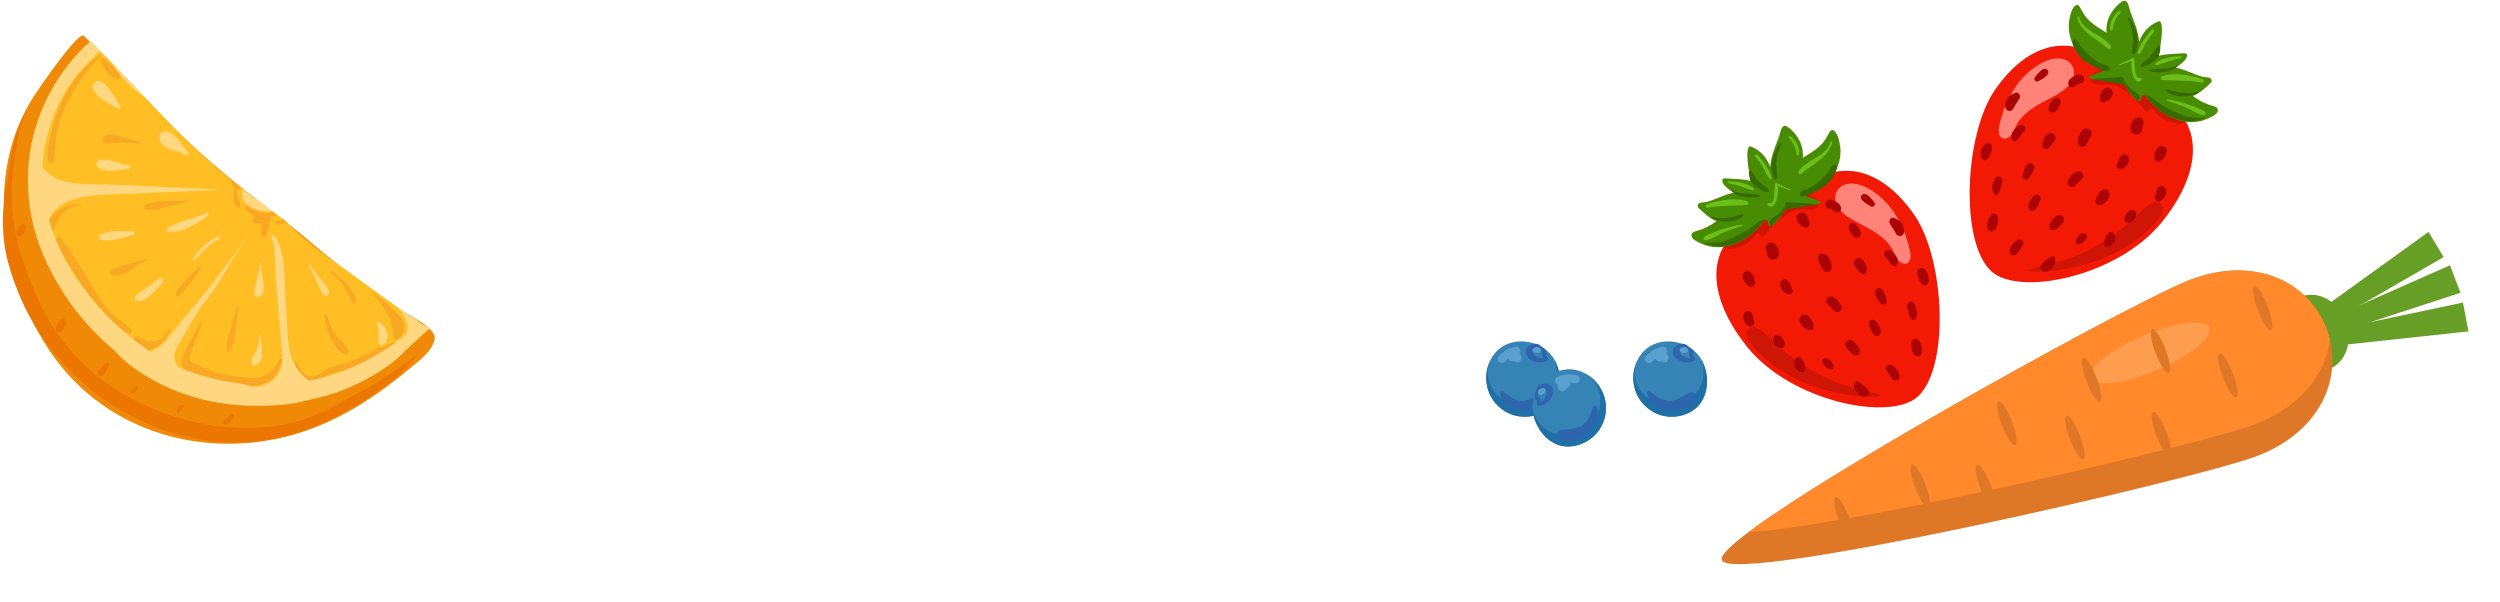 <svg xmlns="http://www.w3.org/2000/svg" width="357" height="86" viewBox="0 0 357 86" fill="none"><g clip-path="url(#clip0_4322_178508)"><g clip-path="url(#clip1_4322_178508)"><path d="M51.628 57.671C54.135 56.113 56.507 54.314 58.816 52.373C60.084 51.306 61.544 50.276 62.037 48.607C62.078 48.468 62.096 48.321 62.084 48.17C61.958 46.631 58.191 44.932 57.103 44.183C54.351 42.28 51.699 40.239 48.986 38.29C46.299 36.361 43.924 34.101 41.32 32.105C35.486 27.633 29.516 23.05 24.375 17.779C20.243 13.546 16.238 9.213 11.978 5.114C11.179 4.347 5.472 12.774 4.873 13.688C-2.409 24.79 0.207 40.372 7.548 50.757C15.341 61.779 29.336 65.726 42.078 62.015C45.532 61.01 48.676 59.508 51.631 57.674L51.628 57.671Z" fill="#F08A06"></path><path d="M44.757 61.021C45.338 60.785 45.91 60.529 46.473 60.254C50.284 58.382 54.154 56.045 57.333 53.205C58.28 52.362 59.076 51.058 60.076 50.329C57.608 52.126 55.145 53.898 52.467 55.379C48.892 57.358 45.488 59.517 41.444 60.434C37.633 61.301 33.652 61.313 29.803 60.679C22.222 59.428 14.772 55.653 9.805 49.713C7.67 47.159 5.962 44.253 4.744 41.157C3.729 38.576 2.591 35.632 2.122 32.91C1.6 29.863 1.541 26.739 1.936 23.672C2.251 21.239 2.712 17.313 4.248 15.304C1.824 18.469 1.765 22.07 1.019 25.778C0.237 29.662 0.131 33.809 1.204 37.65C2.393 41.897 4.13 45.557 6.59 48.922C15.203 60.712 30.72 66.708 44.754 61.012L44.757 61.021Z" fill="#EB7600"></path><path d="M15.136 53.031C15.319 52.76 15.44 52.477 15.567 52.176C15.694 51.878 15.373 51.612 15.116 51.831C14.853 52.052 14.611 52.261 14.396 52.53C14.302 52.648 14.207 52.766 14.113 52.884C13.963 53.075 13.933 53.196 13.972 53.438C14.007 53.668 14.266 53.748 14.458 53.721C14.797 53.671 14.96 53.291 15.134 53.031H15.136Z" fill="#EB7600"></path><path d="M19.132 56.054C19.203 56.013 19.261 55.942 19.32 55.886C19.438 55.777 19.556 55.668 19.677 55.556C19.925 55.326 19.559 54.972 19.306 55.187C19.182 55.293 19.061 55.4 18.937 55.503C18.875 55.556 18.801 55.606 18.757 55.677C18.716 55.739 18.695 55.815 18.666 55.883C18.607 56.028 18.778 56.166 18.91 56.128C18.984 56.107 19.067 56.09 19.135 56.051L19.132 56.054Z" fill="#EB7600"></path><path d="M25.81 58.676C25.933 58.547 26.06 58.417 26.184 58.287C26.444 58.019 26.004 57.6 25.777 57.883C25.656 58.03 25.538 58.181 25.417 58.328C25.29 58.485 25.169 58.606 25.196 58.818C25.208 58.898 25.302 58.957 25.376 58.957C25.574 58.957 25.683 58.806 25.81 58.676Z" fill="#EB7600"></path><path d="M33.333 59.547C33.468 59.204 32.905 58.974 32.74 59.299C32.648 59.476 32.539 59.629 32.392 59.765C32.23 59.912 32.056 59.983 31.938 60.178C31.814 60.384 31.976 60.635 32.206 60.644C32.752 60.667 33.159 59.986 33.336 59.547H33.333Z" fill="#EB7600"></path><path d="M8.955 47.167C9.038 47.044 9.091 46.902 9.144 46.764C9.229 46.542 9.315 46.321 9.4 46.1C9.486 45.882 9.324 45.622 9.126 45.542C8.905 45.454 8.66 45.533 8.536 45.74C8.418 45.935 8.3 46.129 8.179 46.324C8.023 46.581 7.905 46.837 7.996 47.138C8.058 47.35 8.315 47.545 8.545 47.457C8.713 47.392 8.852 47.324 8.955 47.167Z" fill="#EB7600"></path><path d="M3.274 33.547C3.36 33.379 3.448 33.214 3.504 33.031C3.551 32.874 3.599 32.721 3.646 32.565C3.708 32.358 3.587 32.128 3.392 32.051C3.186 31.969 2.97 32.045 2.849 32.231C2.764 32.361 2.681 32.491 2.596 32.621C2.51 32.753 2.454 32.892 2.392 33.036C2.289 33.281 2.313 33.597 2.578 33.736C2.814 33.859 3.147 33.803 3.277 33.55L3.274 33.547Z" fill="#EB7600"></path><path d="M54.196 52.541C56.06 51.438 57.859 50.114 59.558 48.557C60.163 48.002 60.729 47.436 61.266 46.861C60.033 46.173 58.847 45.395 57.714 44.575C55.172 42.731 52.618 40.909 50.075 39.068C46.949 36.809 43.704 34.614 41.038 31.809C40.967 31.733 40.897 31.656 40.826 31.579C39.316 30.509 37.817 29.418 36.334 28.297C32.125 25.117 28.146 21.634 24.376 17.77C20.607 13.906 16.956 9.83 13.03 6.031C11.416 7.585 9.921 9.346 8.579 11.337C6.541 14.36 5.022 17.799 4.453 21.236C3.733 25.58 4.405 29.639 5.718 33.166C10.652 46.404 21.011 54.783 34.236 56.683C40.478 57.579 47.736 56.367 54.199 52.538L54.196 52.541Z" fill="#FFBF24"></path><path d="M34.941 29.765C35.31 30.255 35.844 30.603 36.463 30.807C36.446 30.816 36.428 30.824 36.41 30.836C36.062 31.066 35.959 31.464 36.177 31.718C36.381 31.954 36.723 31.904 37.032 31.913C37.13 31.916 37.23 31.919 37.327 31.922C37.274 32.155 37.271 32.399 37.251 32.621C37.218 33.013 37.298 33.373 37.351 33.736C37.404 34.104 37.9 33.921 38.015 33.576C38.118 33.261 38.227 32.957 38.292 32.647C38.38 32.532 38.436 32.391 38.398 32.273C38.348 32.11 38.38 31.842 38.507 31.668C38.681 31.432 38.711 31.152 38.61 30.969C38.95 30.922 39.292 30.839 39.625 30.724C39.433 30.585 39.242 30.447 39.05 30.305C38.663 30.388 38.274 30.432 37.867 30.414C36.808 30.373 36.094 29.919 35.272 29.406C35.109 29.305 34.797 29.571 34.938 29.757L34.941 29.765Z" fill="#F8A822"></path><path d="M33.511 26.825C33.444 27.067 33.391 27.309 33.364 27.556C33.281 28.311 33.34 29.32 33.91 29.645C34.113 29.76 34.382 29.42 34.337 29.196C34.213 28.586 33.865 28.241 33.892 27.53C33.901 27.32 33.93 27.111 33.974 26.904C34.013 26.904 34.048 26.904 34.087 26.907C34.208 26.91 34.322 26.881 34.426 26.831C33.966 26.465 33.505 26.099 33.051 25.728C33.081 25.919 33.104 26.117 33.128 26.323C33.155 26.556 33.314 26.736 33.508 26.828L33.511 26.825Z" fill="#F8A822"></path><path d="M39.422 31.922C39.809 32.199 40.405 32.043 40.941 31.709C40.903 31.668 40.865 31.624 40.823 31.582C40.717 31.506 40.611 31.429 40.505 31.355C40.186 31.459 39.906 31.414 39.59 31.485C39.411 31.526 39.281 31.821 39.422 31.922Z" fill="#F8A822"></path><path d="M8.711 30.833C9.501 29.804 10.525 29.249 11.575 29.385C11.628 29.391 11.666 29.288 11.613 29.273C10.619 28.996 9.451 29.267 8.425 29.978C7.466 30.642 6.331 32.06 6.723 33.213C6.814 33.482 7.142 33.526 7.354 33.24C7.903 32.494 8.133 31.582 8.708 30.83L8.711 30.833Z" fill="#F8A822"></path><path d="M39.477 53.417C39.541 53.3 39.55 53.19 39.524 53.102C39.872 52.63 40.152 52.105 40.32 51.565C40.423 51.241 39.993 51.143 39.836 51.462C38.748 53.698 36.955 54.178 35.188 53.904C35.158 53.901 35.132 53.904 35.105 53.907C33.787 53.742 32.46 53.627 31.192 53.249C30.389 53.011 29.611 52.718 28.85 52.397C28.549 52.27 28.257 52.111 27.962 51.96C27.921 51.925 27.87 51.898 27.814 51.887C27.643 51.801 27.469 51.721 27.292 51.651C26.782 51.149 27.419 49.999 27.729 49.141C28.103 48.108 28.546 47.073 28.847 46.026C28.879 45.914 28.749 45.905 28.696 45.994C27.997 47.1 27.434 48.291 26.814 49.427C26.419 50.15 25.98 50.958 25.933 51.733C25.873 52.692 26.661 53.53 27.493 53.072C28.561 53.709 29.926 54.081 31.003 54.391C32.404 54.792 33.958 55.187 35.539 55.161C35.542 55.161 35.545 55.161 35.548 55.161C35.554 55.161 35.563 55.161 35.569 55.161C35.734 55.158 35.899 55.149 36.064 55.137C36.465 55.158 36.887 55.072 37.303 54.901C38.146 54.695 39.022 54.249 39.471 53.414L39.477 53.417Z" fill="#F8A822"></path><path d="M26.916 28.612C25.772 28.695 24.651 28.701 23.524 28.724C22.64 28.742 21.604 28.745 20.728 29.288C20.504 29.426 20.433 29.783 20.651 29.866C21.451 30.167 22.48 29.881 23.395 29.639C24.56 29.329 25.722 29.002 26.896 28.748C26.96 28.733 26.984 28.609 26.916 28.615V28.612Z" fill="#F8A822"></path><path d="M26.783 39.711C26.196 40.398 25.517 41.092 25.119 41.906C24.945 42.26 25.267 42.475 25.547 42.268C26.213 41.776 26.735 41.021 27.272 40.357C27.898 39.581 28.278 38.758 28.833 37.947C28.88 37.877 28.821 37.785 28.753 37.853C28.104 38.508 27.396 38.992 26.783 39.711Z" fill="#F8A822"></path><path d="M15.914 38.655C15.596 38.9 15.737 39.31 15.997 39.363C17.572 39.685 19.551 37.868 21.052 36.983C21.126 36.942 21.099 36.83 21.023 36.868C19.398 37.7 17.418 37.499 15.914 38.655Z" fill="#F8A822"></path><path d="M24.405 46.961C24.458 46.817 24.261 46.781 24.193 46.917C23.582 48.129 22.689 48.816 21.565 48.772C20.786 48.743 20.332 48.297 19.656 48.064C19.314 47.946 18.981 48.353 19.031 48.719C19.193 49.905 20.718 50.318 21.804 49.84C22.945 49.338 23.951 48.188 24.405 46.961Z" fill="#F8A822"></path><path d="M19.925 20.304C19.093 20.026 18.223 19.867 17.391 19.605C16.657 19.375 15.931 19.088 15.07 19.383C14.663 19.525 14.456 20.174 14.846 20.327C15.521 20.593 16.312 20.433 17.076 20.351C18.017 20.248 18.951 20.407 19.836 20.554C19.954 20.575 20.034 20.342 19.925 20.307V20.304Z" fill="#F8A822"></path><path d="M53.294 42.136C54.79 43.796 56.105 45.265 56.135 47.923C56.143 48.61 56.919 48.651 57.338 47.987C58.131 46.731 57.583 45.619 56.875 44.929C55.792 43.876 54.716 42.782 53.442 41.953C53.347 41.891 53.215 42.05 53.291 42.136H53.294Z" fill="#F8A822"></path><path d="M47.184 38.788C47.898 39.428 48.57 40.133 49.131 40.935C49.635 41.658 49.918 42.54 50.378 43.295C50.514 43.516 50.936 43.256 50.865 42.973C50.373 41.077 48.771 39.575 47.255 38.685C47.208 38.655 47.146 38.755 47.187 38.791L47.184 38.788Z" fill="#F8A822"></path><path d="M48.134 48.032C47.491 47.126 46.974 46.035 46.653 44.891C46.6 44.708 46.334 44.849 46.355 45.041C46.502 46.392 46.803 47.554 47.411 48.625C47.868 49.43 48.467 50.518 49.49 50.553C49.653 50.559 49.838 50.356 49.794 50.188C49.549 49.256 48.647 48.757 48.131 48.032H48.134Z" fill="#F8A822"></path><path d="M32.395 50.167C32.439 50.4 32.731 50.326 32.855 50.123C33.389 49.25 33.492 48.223 33.61 47.294C33.764 46.094 33.861 44.908 34.07 43.687C34.091 43.575 33.944 43.56 33.914 43.678C33.604 44.902 33.206 46.1 32.834 47.306C32.542 48.25 32.227 49.297 32.395 50.164V50.167Z" fill="#F8A822"></path><path d="M45.886 54.066C47.307 53.208 48.614 53.084 50.083 52.538C51.136 52.149 52.218 51.648 53.215 50.964C54.472 50.55 55.666 49.769 56.876 49.049C57.123 48.902 57.053 48.574 56.799 48.675C55.988 48.993 55.174 49.288 54.377 49.669C54.324 49.571 54.212 49.527 54.056 49.61C52.947 50.2 51.876 50.887 50.749 51.365C49.676 51.819 48.644 52.025 47.573 52.317C46.741 52.541 46.266 53.002 45.511 53.429C43.736 54.435 42.942 52.966 42.358 51.742C42.293 51.609 42.048 51.769 42.093 51.916C42.627 53.636 43.691 55.397 45.889 54.069L45.886 54.066Z" fill="#F8A822"></path><path d="M18.777 47.067C17.81 46.182 16.695 45.492 15.766 44.551C14.763 43.537 14.008 42.263 13.235 41.015C11.757 38.635 10.398 35.986 8.572 33.907C8.315 33.615 7.914 34.172 8.05 34.482C9.309 37.384 11.232 39.9 12.866 42.448C14.315 44.705 16.028 46.575 18.414 47.648C18.701 47.778 18.995 47.268 18.774 47.067H18.777Z" fill="#F8A822"></path><path d="M7.695 22.914C8.008 21.719 7.831 20.457 8.052 19.227C8.294 17.885 8.751 16.531 9.329 15.239C10.479 12.664 12.258 10.169 14.258 8.243C14.482 8.028 14.29 7.724 14.057 7.907C11.7 9.741 9.901 12.119 8.624 14.965C8.034 16.28 7.604 17.631 7.285 18.991C6.993 20.242 6.551 22.026 6.928 23.108C7.058 23.483 7.574 23.383 7.698 22.914H7.695Z" fill="#F8A822"></path><path d="M14.326 8.718C14.843 9.8 15.615 11.072 16.736 11.387C17.002 11.461 17.294 11.086 17.149 10.818C16.592 9.771 15.521 9.057 14.713 8.279C14.515 8.087 14.209 8.479 14.324 8.718H14.326Z" fill="#F8A822"></path><path d="M20.732 13.971C19.216 12.367 17.7 10.756 16.155 9.169C16.199 9.246 16.243 9.323 16.288 9.399C17.373 11.281 19.004 12.7 20.732 13.974V13.971Z" fill="#FFD780"></path><path d="M50.074 55.246C52.339 54.255 54.486 52.984 56.436 51.462C56.604 51.329 57.383 50.574 58.267 49.713C58.863 49.138 59.506 48.513 60.049 47.999C60.5 47.648 60.937 47.291 61.361 46.92C61.305 46.89 61.252 46.858 61.196 46.825C60.757 46.578 60.32 46.321 59.892 46.056C59.503 45.513 58.143 44.896 57.713 44.581C57.35 44.318 56.984 44.056 56.619 43.793C57.356 44.327 57.763 45.262 58.081 46.079C58.32 46.69 58.261 47.235 57.964 47.734C53.642 51.309 48.885 53.417 44.145 54.37C43.709 54.063 43.331 53.739 43.004 53.388C41.709 51.996 41.219 50.223 41.084 47.802C40.989 46.103 40.889 44.401 40.78 42.693C40.588 39.691 40.827 35.812 39.131 33.615C38.975 33.414 38.65 33.694 38.751 33.939C39.391 35.502 39.258 37.487 39.355 39.283C39.444 40.932 39.612 42.552 39.742 44.171C39.857 45.593 39.983 47.002 40.104 48.409C40.231 49.843 40.57 51.365 40.048 52.76C39.63 53.878 38.656 54.689 37.538 55.06C36.258 55.485 35.385 54.942 34.144 54.762C31.147 54.326 28.247 53.639 25.469 52.409C25.439 52.373 25.41 52.341 25.384 52.306C25.354 52.264 25.322 52.223 25.295 52.182C25.009 51.754 24.841 51.205 24.932 50.604C25.032 49.943 25.422 49.309 25.802 48.704C26.664 47.33 27.339 45.873 28.239 44.525C29.082 43.259 30.082 42.1 30.914 40.808C32.536 38.289 34.073 35.464 35.916 33.048C33.209 36.573 30.634 40.301 27.811 43.593C26.442 45.188 25.13 46.864 23.853 48.468C23.189 49.3 22.298 49.922 21.408 50.164C15.511 46.277 9.282 39.461 6.985 31.341C8.085 28.453 12.155 27.94 14.512 27.837C20.29 27.586 26.094 27.332 31.919 27.081C26.587 26.846 21.269 26.607 15.963 26.371C12.388 26.211 8.341 26.763 6.085 23.949C6.221 20.657 7.091 17.251 8.922 13.812C10.194 11.426 12.102 9.234 14.258 7.311C14.282 7.314 14.308 7.32 14.332 7.323C14.317 7.308 14.305 7.296 14.29 7.282C13.822 6.816 13.352 6.355 12.875 5.895C10.642 7.925 8.678 10.352 7.135 13.237C2.832 21.283 3.363 29.839 6.147 36.355C8.492 41.835 12.087 46.545 16.399 50.09C17.883 51.857 19.9 53.17 21.856 54.27C24.124 55.544 26.596 56.491 29.194 57.104C31.743 57.709 34.415 57.998 37.173 57.951C39.352 57.913 41.718 57.815 44.007 57.116C46.098 56.712 48.136 56.096 50.074 55.249V55.246Z" fill="#FFD780"></path><path d="M38.011 30.178C38.261 30.196 38.562 30.205 38.875 30.184C38.023 29.565 37.173 28.94 36.33 28.303C35.781 27.89 35.238 27.471 34.702 27.046C34.584 27.403 34.554 27.781 34.642 28.143C34.993 29.592 36.725 30.087 38.011 30.178Z" fill="#FFD780"></path><path d="M24.018 33.104C25.018 33.122 25.75 33.036 26.788 32.568C27.791 32.116 28.735 31.517 29.672 30.836C29.932 30.647 29.74 30.335 29.51 30.426C28.502 30.827 27.49 31.161 26.478 31.462C25.614 31.718 24.88 32.066 24.033 32.45C23.726 32.588 23.729 33.099 24.018 33.104Z" fill="#FFD780"></path><path d="M27.597 36.9C27.461 37.122 27.73 37.245 27.88 37.069C28.886 35.895 29.918 34.871 31.213 34.175C31.464 34.039 31.372 33.662 31.122 33.786C29.744 34.458 28.464 35.47 27.597 36.903V36.9Z" fill="#FFD780"></path><path d="M19.276 42.549C19.208 42.714 19.247 42.849 19.367 42.914C20.462 43.504 22.299 41.407 23.116 40.481C23.517 40.03 23.019 39.478 22.585 39.856C21.948 40.41 21.273 40.858 20.591 41.313C20.099 41.64 19.527 41.944 19.276 42.549Z" fill="#FFD780"></path><path d="M19.044 33.051C17.608 33.022 15.921 32.848 14.431 33.464C14.001 33.641 14.11 34.234 14.422 34.293C15.764 34.544 17.549 33.927 18.977 33.553C19.227 33.488 19.298 33.06 19.044 33.054V33.051Z" fill="#FFD780"></path><path d="M44.084 37.971C44.541 38.741 44.981 39.481 45.311 40.345C45.571 41.021 45.868 41.729 46.361 42.201C46.588 42.419 47.11 42.012 46.998 41.673C46.78 41.009 46.349 40.487 45.913 40.003C45.299 39.319 44.792 38.593 44.285 37.8C44.211 37.688 44.01 37.853 44.081 37.971H44.084Z" fill="#FFD780"></path><path d="M53.845 46.28C54.093 46.719 54.057 47.221 54.066 47.772C54.072 48.235 53.981 48.716 54.181 49.085C54.37 49.43 54.874 49.253 55.116 48.864C55.482 48.276 55.346 47.572 55.152 47.094C54.957 46.619 54.494 46.3 54.125 45.997C53.995 45.887 53.757 46.123 53.845 46.28Z" fill="#FFD780"></path><path d="M36.495 40.528C36.312 41.227 36.186 41.932 36.625 42.348C36.793 42.504 37.103 42.41 37.286 42.186C37.781 41.575 37.713 40.888 37.61 40.263C37.463 39.378 37.274 38.617 37.286 37.658C37.286 37.561 37.153 37.593 37.144 37.691C37.044 38.676 36.752 39.546 36.498 40.525L36.495 40.528Z" fill="#FFD780"></path><path d="M36.539 50.214C36.167 50.76 35.831 51.309 35.946 51.913C36.017 52.288 36.424 52.291 36.733 52.072C37.096 51.819 37.273 51.441 37.403 51.028C37.518 50.657 37.444 50.447 37.409 50.12C37.326 49.374 37.35 48.616 37.161 47.905C37.137 47.819 36.99 47.864 36.996 47.967C37.025 48.651 36.996 49.536 36.542 50.211L36.539 50.214Z" fill="#FFD780"></path><path d="M22.745 19.82C22.94 20.678 23.621 21.006 24.291 21.336C24.645 21.51 25.046 21.492 25.421 21.613C25.822 21.74 26.19 21.976 26.565 22.153C26.792 22.259 27.007 21.849 26.851 21.684C26.568 21.386 26.255 21.103 26.005 20.767C25.742 20.416 25.592 20.009 25.279 19.702C24.718 19.15 24.232 18.696 23.362 18.805C22.952 18.855 22.66 19.451 22.745 19.82Z" fill="#FFD780"></path><path d="M18.443 23.598C17.057 23.486 15.653 22.492 14.163 22.908C13.783 23.014 13.641 23.519 13.865 23.76C14.865 24.84 16.897 24.244 18.316 24.114C18.599 24.088 18.729 23.622 18.443 23.598Z" fill="#FFD780"></path><path d="M14.149 11.576C13.727 11.467 13.066 12.015 13.258 12.57C13.833 14.222 15.662 14.67 16.88 15.52C17.039 15.632 17.337 15.348 17.199 15.165C16.688 14.49 16.308 13.729 15.833 13.024C15.429 12.425 14.833 11.756 14.146 11.576H14.149Z" fill="#FFD780"></path></g><g clip-path="url(#clip2_4322_178508)"><path d="M331.57 48.259L330.816 46.297L349.856 37.88L351.359 41.806L331.57 48.259Z" fill="#679E26"></path><path d="M331.699 49.562L331.307 47.504L351.71 43.206L352.499 47.322L331.699 49.562Z" fill="#679E26"></path><path d="M329.814 45.346L330.894 47.141L348.954 36.708L346.789 33.118L329.814 45.346Z" fill="#679E26"></path><path d="M332.581 52.719C330.172 53.642 327.328 52.071 326.231 49.208C325.134 46.345 326.203 43.277 328.612 42.353C331.022 41.43 333.866 43.002 334.963 45.865C336.06 48.728 334.991 51.796 332.581 52.719Z" fill="#679E26"></path><path d="M322.388 65.091C313.486 68.499 247.28 83.682 245.864 79.983C244.449 76.288 303.86 43.362 312.762 39.954C321.663 36.545 329.554 39.975 332.212 46.916C334.869 53.856 331.287 61.681 322.385 65.089L322.388 65.091Z" fill="#DE7726"></path><path d="M312.761 39.957C305.344 42.798 262.851 66.132 249.711 75.973C264.534 75.1 314.469 63.484 322.112 60.556C328.444 58.131 332.083 53.475 332.7 48.488C332.57 47.961 332.408 47.437 332.211 46.919C329.553 39.978 321.662 36.548 312.761 39.957Z" fill="#FF892B"></path><path d="M324.312 47.163C323.919 47.315 323.066 46.035 322.406 44.313C321.745 42.587 321.529 41.068 321.92 40.919C322.313 40.768 323.168 42.045 323.826 43.769C324.488 45.495 324.703 47.015 324.315 47.165L324.312 47.163Z" fill="#DE7726"></path><path d="M319.341 56.716C318.948 56.867 318.094 55.59 317.435 53.865C316.777 52.141 316.558 50.62 316.95 50.472C317.342 50.32 318.197 51.598 318.856 53.322C319.517 55.048 319.732 56.567 319.344 56.717L319.341 56.716Z" fill="#DE7726"></path><path d="M309.843 65.077C309.45 65.228 308.596 63.951 307.937 62.226C307.276 60.501 307.06 58.981 307.452 58.833C307.844 58.681 308.699 59.958 309.358 61.683C310.019 63.408 310.235 64.928 309.846 65.078L309.843 65.077Z" fill="#DE7726"></path><path d="M297.494 65.572C297.101 65.723 296.248 64.443 295.588 62.722C294.926 60.996 294.711 59.476 295.102 59.328C295.495 59.177 296.35 60.454 297.008 62.178C297.669 63.904 297.885 65.424 297.496 65.573L297.494 65.572Z" fill="#DE7726"></path><path d="M287.783 63.594C287.39 63.746 286.535 62.468 285.877 60.744C285.216 59.018 285 57.499 285.391 57.35C285.784 57.199 286.637 58.479 287.297 60.2C287.958 61.926 288.174 63.446 287.783 63.594Z" fill="#DE7726"></path><path d="M284.712 72.584C284.32 72.735 283.465 71.458 282.806 69.734C282.145 68.008 281.93 66.488 282.321 66.34C282.714 66.189 283.568 67.466 284.227 69.19C284.888 70.916 285.104 72.436 284.712 72.584Z" fill="#DE7726"></path><path d="M275.423 72.56C275.031 72.711 274.176 71.434 273.517 69.71C272.856 67.984 272.641 66.464 273.032 66.316C273.425 66.164 274.278 67.444 274.938 69.166C275.599 70.892 275.815 72.411 275.423 72.56Z" fill="#DE7726"></path><path d="M264.511 77.225C264.119 77.377 263.264 76.099 262.605 74.375C261.944 72.649 261.728 71.13 262.12 70.981C262.513 70.83 263.366 72.11 264.026 73.832C264.687 75.557 264.903 77.077 264.511 77.225Z" fill="#DE7726"></path><path d="M308.049 52.842C303.385 54.82 299.14 55.332 298.57 53.986C297.999 52.641 301.319 49.946 305.983 47.969C310.647 45.991 314.892 45.479 315.463 46.822C316.034 48.167 312.714 50.862 308.05 52.839L308.049 52.842Z" fill="#FF9D4F"></path><path d="M309.706 53.243C309.314 53.394 308.459 52.117 307.801 50.392C307.139 48.667 306.924 47.147 307.315 46.998C307.708 46.847 308.562 48.124 309.221 49.849C309.882 51.575 310.098 53.094 309.709 53.244L309.706 53.243Z" fill="#DE7726"></path><path d="M299.876 57.332C299.484 57.483 298.629 56.206 297.971 54.482C297.309 52.756 297.094 51.236 297.482 51.087C297.875 50.935 298.728 52.215 299.388 53.937C300.049 55.663 300.265 57.182 299.874 57.331L299.876 57.332Z" fill="#DE7726"></path></g><g clip-path="url(#clip3_4322_178508)"><path fill-rule="evenodd" clip-rule="evenodd" d="M273.931 56.567C278.443 52.294 277.695 36.983 273.391 30.732C270.637 26.733 266.476 23.337 261.377 24.693C258.733 25.398 249.219 31.483 247.168 33.76C243.572 37.749 244.858 43.819 249.554 49.607C255.867 57.387 270.016 60.276 273.931 56.568V56.567Z" fill="#F21905"></path><path fill-rule="evenodd" clip-rule="evenodd" d="M246.808 35.494C247.014 35.517 247.229 35.505 247.38 35.489C248.167 35.406 248.94 35.1 249.588 34.648C249.914 34.421 250.231 34.119 250.485 33.813C250.652 33.612 250.874 33.163 251.205 33.355C251.367 33.449 251.365 33.709 251.543 33.773C251.836 33.88 252.091 33.494 252.238 33.304C252.477 32.996 252.729 32.702 253.001 32.42C253.587 31.811 254.231 31.258 254.922 30.77C255.33 30.483 255.733 30.182 256.223 30.052C256.784 29.904 257.394 29.901 257.97 29.92C258.545 29.939 259.479 30.027 259.707 29.319C259.821 28.958 259.61 28.559 259.304 28.337C258.998 28.115 258.616 28.032 258.246 27.955C258.563 27.78 258.878 27.605 259.195 27.428C258.29 27.293 257.383 27.118 256.475 27.023C255.758 26.949 255.495 27.168 254.939 27.663C253.911 28.581 253.096 29.758 251.909 30.491C250.864 31.136 250.037 32.016 249.037 32.702C248.435 33.115 247.857 33.558 247.286 34.014C247 34.242 246.259 34.54 246.205 34.932C246.153 35.319 246.467 35.457 246.808 35.494Z" fill="#CF1505"></path><path fill-rule="evenodd" clip-rule="evenodd" d="M252.862 51.875C251.815 51.065 250.854 50.143 250.01 49.106C249.59 48.59 249.184 47.89 249.495 47.304C250.539 45.34 253.275 48.943 254.082 49.617C255.747 51.005 257.54 52.238 259.432 53.295C261.81 54.624 264.422 55.339 267.051 55.984C267.148 56.008 267.244 56.031 267.339 56.055C267.703 56.145 268.067 56.239 268.429 56.338C268.473 56.35 268.525 56.372 268.531 56.417C268.548 56.559 268.251 56.624 268.156 56.636C267.822 56.678 267.471 56.643 267.136 56.64C265.508 56.623 263.898 56.419 262.299 56.077C258.925 55.355 255.6 53.994 252.864 51.876L252.862 51.875Z" fill="#CF1505"></path><path fill-rule="evenodd" clip-rule="evenodd" d="M268.721 33.866C268.015 33.287 267.212 32.811 266.389 32.374C265.093 31.686 263.666 31.053 262.691 29.919C261.599 28.649 261.948 26.568 263.852 26.257C265.757 25.947 267.805 27.378 269.087 28.649C270.479 30.032 271.457 31.793 272.12 33.629C272.385 34.364 272.601 35.117 272.772 35.88C272.924 36.563 272.862 37.838 271.832 37.652C271.063 37.513 270.707 36.625 270.421 35.995C270.034 35.14 269.449 34.462 268.722 33.866H268.721Z" fill="#FF8378"></path><path fill-rule="evenodd" clip-rule="evenodd" d="M241.57 33.423C241.678 33.152 242.004 33.056 242.287 32.98C243.375 32.687 244.27 32.209 245.111 31.569C244.153 31.209 243.423 30.509 242.692 29.823C242.333 29.595 242.32 29.08 242.771 28.968C243.112 28.871 243.465 28.913 243.82 28.806C245.087 28.44 246.297 27.752 247.59 27.509C247.044 27.18 245.728 26.331 245.975 25.596C246.141 25.396 246.642 25.486 246.864 25.499C247.967 25.583 248.844 25.543 249.975 25.841C249.84 24.899 249.068 21.129 249.904 20.876C251.458 21.445 252.281 22.534 252.788 23.832C252.885 22.332 253.508 20.942 254.038 19.548C254.223 19.018 254.376 17.529 255.219 18.09C256.684 19.064 257.612 20.805 257.44 22.541C258.724 21.726 260.096 21.006 260.86 19.578C261.023 19.33 261.323 18.529 261.681 18.551C262.413 18.825 262.672 20.171 262.779 20.876C263.205 24.122 260.81 27.213 257.647 27.895C258.336 28.159 259.027 28.422 259.717 28.687C259.814 28.724 259.926 28.779 259.944 28.882C260.043 29.525 255.503 29.069 255.215 28.929C254.97 29.942 253.818 32.117 252.732 32.308C252.3 32.213 252.677 31.26 251.971 31.423C250.018 34.3 246.149 36.387 242.766 34.706C242.282 34.455 241.38 34.111 241.57 33.425V33.423Z" fill="#488C03"></path><path fill-rule="evenodd" clip-rule="evenodd" d="M244.621 31.241C244.19 31.064 244.349 30.815 244.733 31.024C245.915 31.319 247.191 31.102 248.323 30.708C248.463 30.659 249.186 30.459 248.927 30.817C247.978 31.792 245.79 31.859 244.621 31.24V31.241Z" fill="#376B02"></path><path fill-rule="evenodd" clip-rule="evenodd" d="M249.967 24.371C250.231 24.37 250.644 25.303 250.796 25.494C251.259 26.075 251.765 26.484 252.38 26.892C253.474 28.11 250.065 26.85 249.905 25.598C249.838 25.38 249.579 24.415 249.968 24.371H249.967Z" fill="#376B02"></path><path fill-rule="evenodd" clip-rule="evenodd" d="M253.083 22.884C252.998 22.632 254.314 19.546 254.396 20.572C253.976 21.329 253.727 22.16 253.674 23.026C253.576 23.806 253.782 24.569 253.803 25.341C253.791 25.55 253.477 25.669 253.352 25.482C252.881 24.782 252.924 23.682 253.083 22.884Z" fill="#376B02"></path><path fill-rule="evenodd" clip-rule="evenodd" d="M257.005 27.561C257.204 27.092 257.943 27.096 258.352 26.877C259.448 26.311 260.35 25.435 261.131 24.494C261.322 24.263 261.799 23.122 262.201 23.598C262.514 24.009 262.008 24.74 261.805 25.129C261.497 25.674 261.084 26.231 260.555 26.58C260.105 26.913 256.88 28.874 257.005 27.561Z" fill="#376B02"></path><path fill-rule="evenodd" clip-rule="evenodd" d="M255.652 28.883C256.903 29.002 258.14 28.991 259.395 29.152C258.172 29.359 256.994 29.621 255.766 29.788C255.378 29.84 254.951 29.915 254.709 30.221C254.987 29.748 254.666 28.575 255.654 28.883H255.652Z" fill="#376B02"></path><path fill-rule="evenodd" clip-rule="evenodd" d="M252.696 31.626C253.258 30.66 253.801 31.216 254.777 29.553C254.974 29.518 254.676 30.177 254.646 30.238C254.426 30.825 253.299 31.958 252.912 32.298C252.676 32.022 252.631 31.808 252.697 31.626H252.696Z" fill="#376B02"></path><path fill-rule="evenodd" clip-rule="evenodd" d="M243.288 34.647C244.246 34.719 245.181 34.698 246.129 34.483C247.284 34.073 248.404 33.526 249.462 32.906C250.082 32.516 250.628 31.955 251.255 31.622C251.422 31.534 251.847 31.403 251.951 31.252C250.433 34.099 246.294 36.22 243.241 34.645C243.257 34.645 243.273 34.647 243.288 34.648V34.647Z" fill="#376B02"></path><path fill-rule="evenodd" clip-rule="evenodd" d="M247.246 27.061C248.332 27.831 249.561 27.577 250.789 27.76C252.277 27.997 250.665 28.233 250.142 28.195C249.231 28.221 247.534 27.943 247.136 27.03C247.136 27.015 247.18 27.032 247.246 27.062V27.061Z" fill="#376B02"></path><path fill-rule="evenodd" clip-rule="evenodd" d="M255.688 19.453C256.418 20.061 257.123 21.158 256.875 22.156C256.835 22.318 256.626 22.251 256.588 22.129C256.452 21.689 256.43 21.246 256.229 20.819C256.032 20.403 255.785 20.025 255.46 19.698C255.327 19.563 255.541 19.33 255.688 19.453Z" fill="#6CBF19"></path><path fill-rule="evenodd" clip-rule="evenodd" d="M256.849 24.436C258.028 22.708 260.752 22.439 261.368 20.29C261.417 20.117 261.666 20.219 261.624 20.387C261.101 22.55 258.74 23.432 257.257 24.816C257.019 25.039 256.673 24.695 256.849 24.437V24.436Z" fill="#6CBF19"></path><path fill-rule="evenodd" clip-rule="evenodd" d="M250.994 22.143C251.453 22.645 251.869 23.181 252.231 23.757C252.397 23.945 253.456 25.825 252.713 25.552C252.33 25.148 252.128 24.517 251.846 24.035C251.507 23.456 251.107 22.919 250.668 22.413C250.487 22.206 250.811 21.941 250.994 22.141V22.143Z" fill="#6CBF19"></path><path fill-rule="evenodd" clip-rule="evenodd" d="M246.818 25.897C248.004 25.912 249.453 26.094 250.401 26.878C250.512 26.97 250.464 27.206 250.292 27.172C249.745 27.061 249.223 26.831 248.691 26.663C248.061 26.464 247.445 26.277 246.794 26.146C246.638 26.115 246.654 25.896 246.817 25.897H246.818Z" fill="#6CBF19"></path><path fill-rule="evenodd" clip-rule="evenodd" d="M243.772 29.145C245.597 28.569 247.624 28.171 249.496 28.743C249.752 28.822 249.723 29.262 249.446 29.283C247.58 29.422 245.716 29.285 243.865 29.662C243.525 29.732 243.462 29.244 243.773 29.147L243.772 29.145Z" fill="#6CBF19"></path><path fill-rule="evenodd" clip-rule="evenodd" d="M243.297 33.97C243.286 33.414 249.381 31.554 248.859 32.218C247.93 32.515 247.011 32.85 246.105 33.209C245.703 33.308 243.06 35.047 243.297 33.97Z" fill="#6CBF19"></path><path fill-rule="evenodd" clip-rule="evenodd" d="M252.659 29.004C253.74 29.229 253.182 25.858 253.66 26.12C254.349 26.468 255.043 26.808 255.746 27.129C255.911 27.411 254.029 26.579 253.854 26.528C254.087 27.272 253.627 30.322 252.428 29.33C252.293 29.161 252.467 28.949 252.659 29.005V29.004Z" fill="#6CBF19"></path><path fill-rule="evenodd" clip-rule="evenodd" d="M248.954 45.005C249.061 44.547 249.616 44.206 249.996 44.572C250.431 44.942 250.333 45.542 250.501 45.986C250.662 46.501 249.982 46.882 249.605 46.508C249.145 46.168 248.813 45.584 248.954 45.005Z" fill="#AB0404"></path><path fill-rule="evenodd" clip-rule="evenodd" d="M254.226 40.623C254.235 40.153 254.707 39.704 255.154 39.983C255.655 40.255 255.686 40.863 255.944 41.262C256.208 41.732 255.622 42.245 255.176 41.958C254.654 41.723 254.21 41.219 254.226 40.623Z" fill="#AB0404"></path><path fill-rule="evenodd" clip-rule="evenodd" d="M253.42 47.985C254.144 47.333 255.357 49.099 254.657 49.606C253.986 50.167 252.618 48.508 253.42 47.985Z" fill="#AB0404"></path><path fill-rule="evenodd" clip-rule="evenodd" d="M256.383 51.276C257.349 49.924 258.645 53.844 256.958 53.04C256.307 52.728 255.934 51.904 256.383 51.276Z" fill="#AB0404"></path><path fill-rule="evenodd" clip-rule="evenodd" d="M260.381 51.287C260.907 50.744 261.887 51.881 261.851 52.402C261.641 53.461 259.695 51.869 260.381 51.287Z" fill="#AB0404"></path><path fill-rule="evenodd" clip-rule="evenodd" d="M270.139 52.147C270.715 52.5 271.256 53.092 271.263 53.801C271.295 54.289 270.645 54.511 270.323 54.19C269.938 53.808 269.723 53.301 269.403 52.883C269.075 52.454 269.713 51.855 270.139 52.147Z" fill="#AB0404"></path><path fill-rule="evenodd" clip-rule="evenodd" d="M267.626 45.726C268.376 46.1 269.074 47.897 268.115 47.962C267.392 48.012 267.149 46.968 266.919 46.453C266.77 46.115 266.954 45.652 267.371 45.659C267.455 45.66 267.539 45.684 267.625 45.727L267.626 45.726Z" fill="#AB0404"></path><path fill-rule="evenodd" clip-rule="evenodd" d="M260.96 42.529C261.756 41.871 262.645 43.077 262.952 43.705C263.257 44.327 262.315 44.928 261.901 44.352C261.551 43.799 260.256 43.29 260.96 42.527V42.529Z" fill="#AB0404"></path><path fill-rule="evenodd" clip-rule="evenodd" d="M252.182 35.187C252.19 35.148 252.199 35.051 252.185 35.202C252.197 34.717 252.723 34.555 253.132 34.664C254.099 35.001 254.497 37.004 253.172 37.069C252.584 37.067 252.256 36.516 252.3 35.97C252.227 35.709 252.095 35.464 252.182 35.186V35.187Z" fill="#AB0404"></path><path fill-rule="evenodd" clip-rule="evenodd" d="M264.275 31.91C265.053 31.538 265.497 32.643 265.714 33.212C265.855 33.807 265.147 34.222 264.699 33.804C264.317 33.342 263.567 32.386 264.277 31.91H264.275Z" fill="#AB0404"></path><path fill-rule="evenodd" clip-rule="evenodd" d="M269.884 35.772C270.618 36.174 271.325 37.031 270.866 37.886C270.178 38.474 269.736 36.985 269.256 36.677C268.717 36.212 269.262 35.431 269.884 35.773V35.772Z" fill="#AB0404"></path><path fill-rule="evenodd" clip-rule="evenodd" d="M264.927 37.068C266.286 35.92 267.375 39.803 265.76 39.044C265.375 38.818 265.209 38.382 264.927 38.072C264.665 37.792 264.651 37.346 264.927 37.069V37.068Z" fill="#AB0404"></path><path fill-rule="evenodd" clip-rule="evenodd" d="M273.343 43.337C273.704 43.98 274.035 45.039 273.406 45.64C273.295 45.746 273.1 45.759 272.99 45.64C272.543 45.155 272.507 44.37 272.337 43.762C272.171 43.166 273.035 42.789 273.342 43.338L273.343 43.337Z" fill="#AB0404"></path><path fill-rule="evenodd" clip-rule="evenodd" d="M249.184 38.809C250.05 38.359 250.641 39.615 250.621 40.315C250.605 40.877 250.03 41.178 249.592 40.803C249.136 40.378 248.377 39.287 249.184 38.809Z" fill="#AB0404"></path><path fill-rule="evenodd" clip-rule="evenodd" d="M256.917 30.483C258.32 29.748 259.155 33.26 257.43 32.34C256.781 32.071 256.106 30.96 256.917 30.483Z" fill="#AB0404"></path><path fill-rule="evenodd" clip-rule="evenodd" d="M265.844 27.879C266.443 27.204 267.326 28.493 267.681 28.934C267.835 29.208 267.574 29.63 267.242 29.506C266.766 29.236 265.362 28.559 265.844 27.88V27.879Z" fill="#AB0404"></path><path fill-rule="evenodd" clip-rule="evenodd" d="M270.47 31.128C270.892 31.287 271.293 31.495 271.555 31.873C271.876 32.387 272.227 33.545 271.37 33.704C270.733 33.784 270.661 33.017 270.315 32.652C270.181 32.453 270.095 32.229 269.936 32.046C269.608 31.672 269.914 30.917 270.471 31.127L270.47 31.128Z" fill="#AB0404"></path><path fill-rule="evenodd" clip-rule="evenodd" d="M274.775 38.414C274.842 38.462 274.902 38.52 274.951 38.585C275.329 39.074 275.51 39.714 275.359 40.322C275.315 40.502 275.198 40.676 275.025 40.74C274.81 40.819 274.561 40.71 274.41 40.539C274.027 40.105 273.252 38.363 274.35 38.281C274.502 38.271 274.651 38.324 274.776 38.414H274.775Z" fill="#AB0404"></path><path fill-rule="evenodd" clip-rule="evenodd" d="M272.983 48.768C273.862 47.313 274.967 50.108 274.224 50.786C273.194 51.394 272.767 49.498 272.983 48.768Z" fill="#AB0404"></path><path fill-rule="evenodd" clip-rule="evenodd" d="M265.28 54.473C265.34 54.496 265.406 54.532 265.475 54.587C265.909 54.932 267.558 55.835 266.592 56.562C266.362 56.735 266.027 56.705 265.776 56.566C265.348 56.329 264.827 55.665 264.764 55.171C264.712 54.754 264.915 54.34 265.28 54.473Z" fill="#AB0404"></path><path fill-rule="evenodd" clip-rule="evenodd" d="M257.288 45.026C258.265 44.227 259.97 47.388 258.327 47.139C257.498 47.014 256.453 45.71 257.288 45.026Z" fill="#AB0404"></path><path fill-rule="evenodd" clip-rule="evenodd" d="M259.858 36.348C260.875 35.663 261.743 37.554 261.514 38.372C261.408 38.96 260.602 38.959 260.323 38.529C260.076 37.854 259.118 36.956 259.859 36.348H259.858Z" fill="#AB0404"></path><path fill-rule="evenodd" clip-rule="evenodd" d="M260.627 29.163C260.777 27.957 262.563 28.715 262.856 29.489C263.118 30.095 262.472 30.624 261.945 30.191C261.802 30.038 261.395 29.801 261.263 29.797C260.922 29.761 260.629 29.531 260.629 29.163H260.627Z" fill="#AB0404"></path><path fill-rule="evenodd" clip-rule="evenodd" d="M268.102 41.202C268.985 40.865 269.325 42.423 269.435 43.034C269.442 43.497 268.892 43.666 268.574 43.39C268.201 42.852 267.191 41.664 268.102 41.202Z" fill="#AB0404"></path><path fill-rule="evenodd" clip-rule="evenodd" d="M263.716 48.745C264.296 48.208 264.841 48.843 265.191 49.309C265.667 49.666 265.845 50.851 264.976 50.707C264.686 50.637 264.424 50.5 264.233 50.269C263.855 49.903 263.162 49.27 263.718 48.745H263.716Z" fill="#AB0404"></path></g><g clip-path="url(#clip4_4322_178508)"><path fill-rule="evenodd" clip-rule="evenodd" d="M284.319 38.7C279.807 34.427 280.555 19.115 284.859 12.865C287.613 8.866 291.774 5.47 296.873 6.826C299.517 7.53 309.031 13.616 311.082 15.893C314.678 19.882 313.392 25.952 308.696 31.74C302.383 39.52 288.234 42.409 284.319 38.701V38.7Z" fill="#F21905"></path><path fill-rule="evenodd" clip-rule="evenodd" d="M311.442 17.627C311.236 17.65 311.021 17.638 310.87 17.622C310.083 17.539 309.31 17.233 308.662 16.781C308.336 16.554 308.019 16.252 307.765 15.946C307.598 15.745 307.376 15.296 307.045 15.488C306.883 15.582 306.885 15.842 306.707 15.906C306.414 16.013 306.159 15.627 306.012 15.437C305.773 15.129 305.521 14.835 305.249 14.553C304.663 13.944 304.019 13.39 303.328 12.903C302.92 12.615 302.517 12.315 302.027 12.185C301.466 12.037 300.856 12.034 300.28 12.053C299.705 12.072 298.771 12.16 298.543 11.452C298.429 11.091 298.64 10.691 298.946 10.47C299.252 10.248 299.634 10.165 300.004 10.088C299.687 9.913 299.372 9.737 299.055 9.561C299.96 9.426 300.867 9.251 301.775 9.156C302.492 9.081 302.755 9.301 303.311 9.796C304.339 10.714 305.154 11.891 306.341 12.623C307.386 13.269 308.213 14.149 309.213 14.835C309.815 15.248 310.393 15.691 310.964 16.147C311.25 16.375 311.991 16.673 312.045 17.064C312.097 17.452 311.783 17.59 311.442 17.627Z" fill="#CF1505"></path><path fill-rule="evenodd" clip-rule="evenodd" d="M305.388 34.007C306.435 33.198 307.396 32.276 308.24 31.239C308.66 30.723 309.066 30.023 308.755 29.437C307.711 27.473 304.975 31.076 304.168 31.749C302.503 33.138 300.71 34.371 298.818 35.428C296.44 36.757 293.828 37.472 291.199 38.117C291.102 38.141 291.006 38.164 290.911 38.188C290.547 38.278 290.183 38.372 289.821 38.471C289.777 38.483 289.725 38.505 289.719 38.55C289.702 38.692 289.999 38.757 290.094 38.769C290.428 38.811 290.779 38.776 291.114 38.773C292.742 38.756 294.352 38.551 295.951 38.209C299.325 37.488 302.65 36.126 305.386 34.009L305.388 34.007Z" fill="#CF1505"></path><path fill-rule="evenodd" clip-rule="evenodd" d="M289.529 15.998C290.235 15.42 291.038 14.944 291.861 14.507C293.157 13.819 294.584 13.186 295.559 12.052C296.651 10.782 296.302 8.701 294.398 8.389C292.493 8.079 290.445 9.51 289.163 10.782C287.771 12.165 286.793 13.926 286.13 15.762C285.865 16.497 285.649 17.25 285.478 18.013C285.326 18.696 285.388 19.971 286.418 19.785C287.187 19.646 287.543 18.757 287.829 18.128C288.216 17.273 288.801 16.594 289.528 15.998H289.529Z" fill="#FF8378"></path><path fill-rule="evenodd" clip-rule="evenodd" d="M316.68 15.556C316.572 15.285 316.246 15.189 315.963 15.113C314.875 14.82 313.98 14.342 313.139 13.702C314.097 13.342 314.827 12.642 315.558 11.955C315.917 11.728 315.93 11.213 315.479 11.1C315.138 11.004 314.785 11.046 314.43 10.939C313.163 10.572 311.953 9.884 310.66 9.641C311.206 9.313 312.522 8.464 312.275 7.729C312.109 7.529 311.608 7.618 311.386 7.632C310.283 7.716 309.406 7.676 308.275 7.974C308.41 7.032 309.182 3.261 308.346 3.009C306.792 3.578 305.969 4.667 305.462 5.964C305.365 4.465 304.742 3.074 304.212 1.681C304.027 1.15 303.874 -0.338 303.031 0.223C301.566 1.197 300.638 2.938 300.81 4.674C299.526 3.859 298.154 3.139 297.39 1.71C297.227 1.463 296.927 0.661 296.569 0.684C295.837 0.958 295.578 2.304 295.471 3.009C295.045 6.254 297.44 9.346 300.603 10.027C299.914 10.292 299.223 10.555 298.533 10.82C298.436 10.857 298.324 10.912 298.306 11.015C298.207 11.657 302.747 11.202 303.035 11.062C303.28 12.074 304.432 14.249 305.518 14.441C305.95 14.346 305.573 13.393 306.279 13.556C308.232 16.433 312.101 18.52 315.484 16.839C315.968 16.587 316.87 16.244 316.68 15.557V15.556Z" fill="#488C03"></path><path fill-rule="evenodd" clip-rule="evenodd" d="M313.629 13.374C314.06 13.197 313.901 12.948 313.517 13.156C312.335 13.452 311.059 13.235 309.927 12.841C309.787 12.792 309.064 12.591 309.323 12.949C310.272 13.925 312.46 13.992 313.629 13.373V13.374Z" fill="#376B02"></path><path fill-rule="evenodd" clip-rule="evenodd" d="M308.283 6.504C308.019 6.503 307.606 7.435 307.454 7.626C306.991 8.208 306.485 8.617 305.87 9.025C304.776 10.242 308.185 8.983 308.345 7.731C308.412 7.513 308.671 6.548 308.282 6.504H308.283Z" fill="#376B02"></path><path fill-rule="evenodd" clip-rule="evenodd" d="M305.167 5.017C305.252 4.765 303.936 1.678 303.854 2.704C304.274 3.462 304.523 4.293 304.576 5.159C304.674 5.939 304.468 6.702 304.447 7.474C304.459 7.683 304.773 7.802 304.898 7.614C305.369 6.914 305.326 5.815 305.167 5.017Z" fill="#376B02"></path><path fill-rule="evenodd" clip-rule="evenodd" d="M301.245 9.693C301.046 9.224 300.307 9.228 299.898 9.009C298.802 8.444 297.9 7.568 297.119 6.627C296.928 6.396 296.451 5.255 296.049 5.731C295.736 6.142 296.242 6.873 296.445 7.262C296.753 7.807 297.166 8.364 297.695 8.713C298.145 9.045 301.37 11.007 301.245 9.693Z" fill="#376B02"></path><path fill-rule="evenodd" clip-rule="evenodd" d="M302.598 11.016C301.347 11.135 300.11 11.124 298.855 11.285C300.078 11.492 301.256 11.754 302.484 11.921C302.872 11.973 303.299 12.048 303.541 12.354C303.263 11.88 303.584 10.707 302.596 11.016H302.598Z" fill="#376B02"></path><path fill-rule="evenodd" clip-rule="evenodd" d="M305.554 13.759C304.992 12.793 304.449 13.349 303.473 11.685C303.276 11.651 303.574 12.309 303.604 12.371C303.824 12.957 304.951 14.09 305.338 14.431C305.574 14.155 305.619 13.941 305.553 13.759H305.554Z" fill="#376B02"></path><path fill-rule="evenodd" clip-rule="evenodd" d="M314.962 16.78C314.004 16.852 313.069 16.831 312.121 16.616C310.966 16.206 309.846 15.659 308.788 15.039C308.168 14.649 307.622 14.088 306.995 13.755C306.828 13.667 306.403 13.536 306.299 13.385C307.817 16.232 311.956 18.353 315.009 16.777C314.993 16.777 314.977 16.78 314.962 16.781V16.78Z" fill="#376B02"></path><path fill-rule="evenodd" clip-rule="evenodd" d="M311.004 9.194C309.918 9.963 308.689 9.709 307.461 9.892C305.973 10.13 307.585 10.366 308.108 10.328C309.019 10.353 310.716 10.075 311.114 9.163C311.114 9.148 311.07 9.164 311.004 9.195V9.194Z" fill="#376B02"></path><path fill-rule="evenodd" clip-rule="evenodd" d="M302.562 1.586C301.832 2.194 301.127 3.291 301.375 4.289C301.415 4.451 301.624 4.384 301.662 4.262C301.798 3.821 301.82 3.379 302.021 2.952C302.218 2.536 302.465 2.158 302.79 1.831C302.923 1.696 302.709 1.463 302.562 1.586Z" fill="#6CBF19"></path><path fill-rule="evenodd" clip-rule="evenodd" d="M301.401 6.568C300.222 4.841 297.498 4.572 296.882 2.422C296.833 2.25 296.584 2.352 296.626 2.52C297.149 4.683 299.51 5.565 300.993 6.949C301.231 7.172 301.577 6.828 301.401 6.57V6.568Z" fill="#6CBF19"></path><path fill-rule="evenodd" clip-rule="evenodd" d="M307.256 4.276C306.797 4.778 306.381 5.314 306.019 5.89C305.853 6.078 304.794 7.958 305.537 7.685C305.92 7.28 306.122 6.65 306.404 6.167C306.743 5.589 307.143 5.052 307.582 4.545C307.763 4.338 307.439 4.074 307.256 4.274V4.276Z" fill="#6CBF19"></path><path fill-rule="evenodd" clip-rule="evenodd" d="M311.432 8.03C310.246 8.045 308.797 8.226 307.849 9.011C307.738 9.103 307.786 9.339 307.958 9.305C308.505 9.194 309.027 8.964 309.559 8.796C310.189 8.596 310.805 8.409 311.456 8.278C311.612 8.248 311.596 8.029 311.433 8.03H311.432Z" fill="#6CBF19"></path><path fill-rule="evenodd" clip-rule="evenodd" d="M314.478 11.278C312.653 10.702 310.626 10.304 308.754 10.876C308.498 10.955 308.527 11.394 308.804 11.416C310.67 11.555 312.534 11.418 314.385 11.795C314.725 11.865 314.788 11.377 314.477 11.279L314.478 11.278Z" fill="#6CBF19"></path><path fill-rule="evenodd" clip-rule="evenodd" d="M314.953 16.103C314.964 15.547 308.869 13.687 309.391 14.351C310.32 14.648 311.239 14.983 312.145 15.342C312.547 15.441 315.19 17.18 314.953 16.103Z" fill="#6CBF19"></path><path fill-rule="evenodd" clip-rule="evenodd" d="M305.591 11.136C304.51 11.362 305.068 7.991 304.59 8.253C303.901 8.6 303.207 8.941 302.504 9.262C302.339 9.544 304.221 8.711 304.396 8.661C304.163 9.405 304.623 12.455 305.822 11.462C305.957 11.294 305.783 11.082 305.591 11.138V11.136Z" fill="#6CBF19"></path><path fill-rule="evenodd" clip-rule="evenodd" d="M309.296 27.137C309.189 26.68 308.634 26.338 308.254 26.704C307.819 27.075 307.917 27.674 307.749 28.119C307.588 28.634 308.268 29.015 308.645 28.64C309.105 28.301 309.437 27.717 309.296 27.137Z" fill="#AB0404"></path><path fill-rule="evenodd" clip-rule="evenodd" d="M304.024 22.756C304.015 22.286 303.543 21.837 303.096 22.116C302.595 22.387 302.564 22.995 302.306 23.395C302.042 23.865 302.628 24.378 303.074 24.091C303.596 23.856 304.04 23.352 304.024 22.756Z" fill="#AB0404"></path><path fill-rule="evenodd" clip-rule="evenodd" d="M304.83 30.118C304.106 29.466 302.893 31.232 303.593 31.739C304.264 32.3 305.632 30.64 304.83 30.118Z" fill="#AB0404"></path><path fill-rule="evenodd" clip-rule="evenodd" d="M301.867 33.409C300.901 32.057 299.605 35.977 301.292 35.172C301.943 34.861 302.316 34.037 301.867 33.409Z" fill="#AB0404"></path><path fill-rule="evenodd" clip-rule="evenodd" d="M297.869 33.419C297.343 32.877 296.363 34.014 296.399 34.535C296.609 35.593 298.555 34.002 297.869 33.419Z" fill="#AB0404"></path><path fill-rule="evenodd" clip-rule="evenodd" d="M288.111 34.28C287.535 34.633 286.994 35.225 286.987 35.934C286.955 36.422 287.605 36.644 287.927 36.323C288.312 35.941 288.527 35.434 288.847 35.016C289.175 34.587 288.537 33.987 288.111 34.28Z" fill="#AB0404"></path><path fill-rule="evenodd" clip-rule="evenodd" d="M290.624 27.859C289.874 28.233 289.176 30.03 290.135 30.095C290.858 30.145 291.101 29.101 291.331 28.586C291.48 28.247 291.296 27.785 290.879 27.792C290.795 27.793 290.711 27.817 290.625 27.86L290.624 27.859Z" fill="#AB0404"></path><path fill-rule="evenodd" clip-rule="evenodd" d="M297.29 24.662C296.494 24.004 295.605 25.209 295.298 25.837C294.993 26.46 295.935 27.061 296.349 26.485C296.699 25.932 297.994 25.423 297.29 24.66V24.662Z" fill="#AB0404"></path><path fill-rule="evenodd" clip-rule="evenodd" d="M306.068 17.32C306.06 17.281 306.051 17.183 306.065 17.334C306.053 16.849 305.527 16.688 305.118 16.797C304.151 17.134 303.753 19.137 305.078 19.202C305.666 19.2 305.994 18.649 305.95 18.103C306.023 17.842 306.155 17.596 306.068 17.318V17.32Z" fill="#AB0404"></path><path fill-rule="evenodd" clip-rule="evenodd" d="M293.975 14.042C293.197 13.671 292.753 14.776 292.536 15.345C292.395 15.94 293.103 16.355 293.551 15.937C293.933 15.475 294.683 14.519 293.973 14.042H293.975Z" fill="#AB0404"></path><path fill-rule="evenodd" clip-rule="evenodd" d="M288.366 17.905C287.632 18.307 286.925 19.163 287.384 20.019C288.072 20.607 288.514 19.118 288.994 18.809C289.533 18.345 288.988 17.564 288.366 17.906V17.905Z" fill="#AB0404"></path><path fill-rule="evenodd" clip-rule="evenodd" d="M293.323 19.201C291.964 18.053 290.875 21.936 292.49 21.177C292.875 20.951 293.041 20.514 293.323 20.204C293.585 19.925 293.599 19.479 293.323 19.202V19.201Z" fill="#AB0404"></path><path fill-rule="evenodd" clip-rule="evenodd" d="M284.907 25.47C284.546 26.113 284.215 27.172 284.844 27.773C284.955 27.879 285.15 27.892 285.26 27.773C285.707 27.288 285.743 26.503 285.913 25.895C286.079 25.299 285.215 24.922 284.908 25.471L284.907 25.47Z" fill="#AB0404"></path><path fill-rule="evenodd" clip-rule="evenodd" d="M309.066 20.942C308.2 20.492 307.609 21.747 307.629 22.448C307.645 23.01 308.22 23.311 308.658 22.935C309.114 22.51 309.873 21.42 309.066 20.942Z" fill="#AB0404"></path><path fill-rule="evenodd" clip-rule="evenodd" d="M301.333 12.615C299.93 11.881 299.095 15.393 300.82 14.473C301.469 14.204 302.144 13.092 301.333 12.615Z" fill="#AB0404"></path><path fill-rule="evenodd" clip-rule="evenodd" d="M292.406 10.011C291.807 9.337 290.924 10.626 290.569 11.067C290.415 11.341 290.676 11.763 291.008 11.639C291.484 11.369 292.888 10.691 292.406 10.013V10.011Z" fill="#AB0404"></path><path fill-rule="evenodd" clip-rule="evenodd" d="M287.78 13.261C287.358 13.42 286.957 13.628 286.695 14.006C286.374 14.519 286.023 15.678 286.88 15.837C287.517 15.917 287.589 15.15 287.935 14.785C288.069 14.586 288.155 14.362 288.314 14.179C288.642 13.805 288.336 13.05 287.779 13.259L287.78 13.261Z" fill="#AB0404"></path><path fill-rule="evenodd" clip-rule="evenodd" d="M283.475 20.546C283.408 20.595 283.348 20.653 283.299 20.717C282.921 21.206 282.74 21.846 282.891 22.454C282.935 22.635 283.052 22.808 283.225 22.872C283.44 22.951 283.689 22.843 283.84 22.672C284.223 22.238 284.998 20.496 283.9 20.414C283.748 20.403 283.599 20.457 283.474 20.546H283.475Z" fill="#AB0404"></path><path fill-rule="evenodd" clip-rule="evenodd" d="M285.267 30.901C284.388 29.446 283.283 32.241 284.026 32.919C285.056 33.526 285.483 31.631 285.267 30.901Z" fill="#AB0404"></path><path fill-rule="evenodd" clip-rule="evenodd" d="M292.97 36.606C292.91 36.629 292.844 36.665 292.775 36.72C292.341 37.064 290.692 37.968 291.658 38.694C291.888 38.868 292.223 38.837 292.474 38.698C292.902 38.462 293.423 37.798 293.486 37.303C293.538 36.887 293.335 36.472 292.97 36.606Z" fill="#AB0404"></path><path fill-rule="evenodd" clip-rule="evenodd" d="M300.962 27.159C299.985 26.36 298.28 29.521 299.923 29.272C300.752 29.147 301.797 27.843 300.962 27.159Z" fill="#AB0404"></path><path fill-rule="evenodd" clip-rule="evenodd" d="M298.392 18.481C297.375 17.795 296.507 19.687 296.736 20.505C296.842 21.093 297.648 21.091 297.927 20.661C298.174 19.987 299.132 19.089 298.391 18.481H298.392Z" fill="#AB0404"></path><path fill-rule="evenodd" clip-rule="evenodd" d="M297.623 11.295C297.473 10.09 295.687 10.848 295.394 11.621C295.132 12.228 295.778 12.757 296.305 12.324C296.448 12.171 296.855 11.934 296.987 11.93C297.328 11.894 297.621 11.664 297.621 11.295H297.623Z" fill="#AB0404"></path><path fill-rule="evenodd" clip-rule="evenodd" d="M290.148 23.335C289.265 22.998 288.925 24.556 288.815 25.166C288.808 25.63 289.358 25.799 289.676 25.523C290.049 24.985 291.059 23.797 290.148 23.335Z" fill="#AB0404"></path><path fill-rule="evenodd" clip-rule="evenodd" d="M294.534 30.878C293.954 30.341 293.409 30.976 293.059 31.442C292.583 31.799 292.405 32.984 293.274 32.84C293.564 32.77 293.826 32.633 294.017 32.401C294.395 32.035 295.088 31.403 294.532 30.878H294.534Z" fill="#AB0404"></path></g><g clip-path="url(#clip5_4322_178508)"><path d="M242.533 57.93C244.084 56.211 244.089 53.351 242.977 51.37C241.392 48.547 236.968 47.77 234.674 50.208C232.629 52.38 232.607 56.428 235.627 58.544C237.889 60.129 240.984 59.645 242.533 57.929L242.533 57.93Z" fill="#3683B5"></path><path d="M242.977 51.37C242.977 51.37 242.974 51.366 242.974 51.365C243.553 52.975 243.314 54.985 242.035 56.297C240.546 57.826 237.648 58.324 235.579 57.008C233.5 55.685 233.058 53.37 233.802 51.48C232.712 53.719 233.126 56.792 235.626 58.545C237.888 60.13 240.983 59.646 242.532 57.929C244.083 56.211 244.088 53.351 242.976 51.37L242.977 51.37Z" fill="#1F70A6"></path><path d="M242.074 56.632C242.182 56.267 241.732 55.868 241.384 56.032C240.448 56.473 239.569 57.194 238.494 57.235C237.327 57.279 236.516 56.602 235.65 55.926C235.428 55.752 235.149 55.963 235.214 56.224C235.941 59.096 241.188 59.607 242.074 56.632Z" fill="#2D66AD"></path><path d="M242.018 51.343C242.116 51.118 241.976 51.004 241.863 50.836C241.774 50.704 241.784 50.768 241.805 50.597C241.821 50.461 241.831 50.349 241.797 50.214C241.71 49.878 241.467 49.662 241.172 49.583C241.055 49.354 240.74 49.157 240.516 49.116C239.275 48.884 238.326 50.204 239.312 51.161C239.698 51.535 240.273 51.735 240.804 51.744C241.149 51.75 241.853 51.722 242.017 51.343L242.018 51.343ZM240.687 51.05C240.419 50.944 240.105 50.753 239.959 50.495C239.811 50.234 239.998 50.136 240.253 50.144C240.539 50.153 240.805 50.239 241.056 50.044C241.06 50.041 241.062 50.038 241.066 50.035C241.137 50.078 241.196 50.14 241.227 50.228C241.288 50.403 241.201 50.543 241.19 50.71C241.175 50.945 241.263 51.03 241.4 51.163C241.331 51.169 241.264 51.175 241.19 51.171C241.019 51.161 240.847 51.114 240.689 51.051L240.687 51.05Z" fill="#2D66AD"></path><path d="M238.122 51.465C238.133 51.455 238.146 51.446 238.155 51.435C238.295 51.285 238.317 51.099 238.252 50.91C238.219 50.812 238.17 50.719 238.107 50.635C238.076 50.564 238.032 50.501 237.972 50.451C237.982 50.428 237.992 50.405 238.003 50.381C238.158 50.301 238.191 50.041 238.044 49.944C237.981 49.687 237.758 49.467 237.441 49.524C237.065 49.59 236.702 49.706 236.365 49.867C236.28 49.894 236.196 49.922 236.111 49.949C235.973 49.994 235.882 50.076 235.826 50.178C235.753 50.227 235.683 50.282 235.613 50.336C235.609 50.339 235.606 50.341 235.602 50.344C235.561 50.377 235.517 50.41 235.477 50.445C235.305 50.59 235.142 50.757 234.99 50.95C234.524 51.544 235.451 52.202 235.931 51.636C236.079 51.462 236.24 51.308 236.411 51.172C236.439 51.352 236.551 51.52 236.725 51.569C236.822 51.597 236.905 51.611 236.997 51.604C237.041 51.612 237.084 51.614 237.13 51.61C237.202 51.616 237.273 51.622 237.344 51.627C237.388 51.647 237.433 51.661 237.479 51.665C237.491 51.672 237.503 51.68 237.515 51.689C237.685 51.801 237.94 51.785 238.06 51.603C238.088 51.56 238.107 51.514 238.119 51.467L238.122 51.465Z" fill="#59A0CF"></path><path d="M241.047 50.07C241.075 49.893 240.971 49.706 240.807 49.619C240.61 49.516 240.338 49.569 240.136 49.637C239.972 49.692 239.818 49.836 239.855 50.024C239.883 50.162 239.98 50.274 240.106 50.32C240.294 50.43 240.791 50.434 240.95 50.265C241.005 50.206 241.036 50.139 241.046 50.07L241.047 50.07Z" fill="#59A0CF"></path></g><g clip-path="url(#clip6_4322_178508)"><path d="M221.533 57.93C223.084 56.211 223.089 53.351 221.977 51.37C220.392 48.547 215.968 47.77 213.674 50.208C211.629 52.38 211.607 56.428 214.627 58.544C216.889 60.129 219.984 59.645 221.533 57.929L221.533 57.93Z" fill="#3683B5"></path><path d="M221.977 51.37C221.977 51.37 221.974 51.366 221.974 51.365C222.553 52.975 222.314 54.985 221.035 56.297C219.546 57.826 216.648 58.324 214.579 57.008C212.5 55.685 212.058 53.37 212.802 51.48C211.712 53.719 212.126 56.792 214.626 58.545C216.888 60.13 219.983 59.646 221.532 57.929C223.083 56.211 223.088 53.351 221.976 51.37L221.977 51.37Z" fill="#1F70A6"></path><path d="M221.074 56.632C221.182 56.267 220.732 55.868 220.384 56.032C219.448 56.473 218.569 57.194 217.494 57.235C216.327 57.279 215.516 56.602 214.65 55.926C214.428 55.752 214.149 55.963 214.214 56.224C214.941 59.096 220.188 59.607 221.074 56.632Z" fill="#2D66AD"></path><path d="M221.018 51.343C221.116 51.118 220.976 51.004 220.863 50.836C220.774 50.704 220.784 50.768 220.805 50.597C220.821 50.461 220.831 50.349 220.797 50.214C220.71 49.878 220.467 49.662 220.172 49.583C220.055 49.354 219.74 49.157 219.516 49.116C218.275 48.884 217.326 50.204 218.312 51.161C218.698 51.535 219.273 51.735 219.804 51.744C220.149 51.75 220.853 51.722 221.017 51.343L221.018 51.343ZM219.687 51.05C219.419 50.944 219.105 50.753 218.959 50.495C218.811 50.234 218.998 50.136 219.253 50.144C219.539 50.153 219.805 50.239 220.056 50.044C220.06 50.041 220.062 50.038 220.066 50.035C220.137 50.078 220.196 50.14 220.227 50.228C220.288 50.403 220.201 50.543 220.19 50.71C220.175 50.945 220.263 51.03 220.4 51.163C220.331 51.169 220.264 51.175 220.19 51.171C220.019 51.161 219.847 51.114 219.689 51.051L219.687 51.05Z" fill="#2D66AD"></path><path d="M217.122 51.465C217.133 51.455 217.146 51.446 217.155 51.435C217.295 51.285 217.317 51.099 217.252 50.91C217.219 50.812 217.17 50.719 217.107 50.635C217.076 50.564 217.032 50.501 216.972 50.451C216.982 50.428 216.992 50.405 217.003 50.381C217.158 50.301 217.191 50.041 217.044 49.944C216.981 49.687 216.758 49.467 216.441 49.524C216.065 49.59 215.702 49.706 215.365 49.867C215.28 49.894 215.196 49.922 215.111 49.949C214.973 49.994 214.882 50.076 214.826 50.178C214.753 50.227 214.683 50.282 214.613 50.336C214.609 50.339 214.606 50.341 214.602 50.344C214.561 50.377 214.517 50.41 214.477 50.445C214.305 50.59 214.142 50.757 213.99 50.95C213.524 51.544 214.451 52.202 214.931 51.636C215.079 51.462 215.24 51.308 215.411 51.172C215.439 51.352 215.551 51.52 215.725 51.569C215.822 51.597 215.905 51.611 215.997 51.604C216.041 51.612 216.084 51.614 216.13 51.61C216.202 51.616 216.273 51.622 216.344 51.627C216.388 51.647 216.433 51.661 216.479 51.665C216.491 51.672 216.503 51.68 216.515 51.689C216.685 51.801 216.94 51.785 217.06 51.603C217.088 51.56 217.107 51.514 217.119 51.467L217.122 51.465Z" fill="#59A0CF"></path><path d="M220.047 50.07C220.075 49.893 219.971 49.706 219.807 49.619C219.61 49.516 219.338 49.569 219.136 49.637C218.972 49.692 218.818 49.836 218.855 50.024C218.883 50.162 218.98 50.274 219.106 50.32C219.294 50.43 219.791 50.434 219.95 50.265C220.005 50.206 220.036 50.139 220.046 50.07L220.047 50.07Z" fill="#59A0CF"></path></g><g clip-path="url(#clip7_4322_178508)"><path d="M222.881 63.636C220.633 63.079 219.029 60.711 218.843 58.447C218.578 55.22 221.81 52.102 225.076 52.839C227.985 53.495 230.268 56.838 228.948 60.282C227.96 62.861 225.124 64.191 222.88 63.635L222.881 63.636Z" fill="#3683B5"></path><path d="M218.844 58.447C218.844 58.447 218.844 58.443 218.844 58.441C219.265 60.1 220.587 61.632 222.381 62.005C224.471 62.438 227.152 61.23 228.13 58.982C229.114 56.723 228.185 54.556 226.511 53.406C228.666 54.652 230.043 57.431 228.951 60.282C227.963 62.861 225.127 64.192 222.882 63.636C220.635 63.078 219.031 60.711 218.845 58.447L218.844 58.447Z" fill="#1F70A6"></path><path d="M222.535 62.304C222.241 62.062 222.39 61.479 222.771 61.421C223.794 61.263 224.925 61.368 225.839 60.801C226.831 60.185 227.125 59.169 227.464 58.126C227.551 57.857 227.901 57.876 227.992 58.128C228.996 60.915 224.933 64.274 222.535 62.304Z" fill="#2D66AD"></path><path d="M219.624 57.889C219.417 57.758 219.469 57.584 219.469 57.382C219.469 57.223 219.495 57.281 219.383 57.151C219.293 57.048 219.222 56.96 219.175 56.83C219.059 56.503 219.14 56.187 219.34 55.957C219.309 55.702 219.46 55.363 219.622 55.203C220.521 54.317 222.046 54.879 221.765 56.225C221.654 56.75 221.289 57.238 220.854 57.542C220.572 57.74 219.973 58.111 219.624 57.888L219.624 57.889ZM220.563 56.902C220.725 56.664 220.879 56.33 220.856 56.035C220.832 55.735 220.622 55.759 220.416 55.908C220.183 56.075 220.012 56.296 219.694 56.274C219.689 56.274 219.686 56.273 219.681 56.273C219.646 56.347 219.632 56.432 219.655 56.523C219.702 56.701 219.853 56.769 219.956 56.901C220.1 57.088 220.074 57.207 220.035 57.394C220.095 57.36 220.154 57.328 220.213 57.283C220.349 57.179 220.466 57.044 220.562 56.904L220.563 56.902Z" fill="#2D66AD"></path><path d="M222.921 55.811C222.905 55.809 222.89 55.808 222.876 55.804C222.676 55.758 222.554 55.617 222.501 55.423C222.474 55.324 222.462 55.22 222.468 55.114C222.454 55.039 222.456 54.961 222.477 54.887C222.456 54.873 222.435 54.86 222.412 54.846C222.239 54.867 222.066 54.669 222.134 54.506C222.042 54.259 222.104 53.952 222.398 53.821C222.748 53.665 223.113 53.559 223.483 53.504C223.568 53.479 223.654 53.455 223.739 53.43C223.878 53.389 224 53.407 224.103 53.459C224.191 53.46 224.28 53.465 224.368 53.472C224.373 53.472 224.377 53.472 224.382 53.473C224.434 53.477 224.489 53.479 224.541 53.486C224.765 53.509 224.994 53.557 225.228 53.632C225.947 53.863 225.546 54.928 224.832 54.727C224.611 54.666 224.393 54.628 224.175 54.611C224.252 54.776 224.253 54.977 224.136 55.116C224.071 55.193 224.011 55.251 223.93 55.297C223.898 55.328 223.864 55.354 223.824 55.376C223.767 55.421 223.711 55.466 223.656 55.51C223.63 55.551 223.6 55.588 223.564 55.617C223.559 55.63 223.553 55.643 223.549 55.657C223.47 55.845 223.25 55.974 223.049 55.891C223.002 55.871 222.96 55.843 222.924 55.81L222.921 55.811Z" fill="#59A0CF"></path><path d="M219.715 56.29C219.592 56.159 219.574 55.945 219.662 55.782C219.767 55.587 220.022 55.478 220.227 55.421C220.394 55.376 220.603 55.409 220.676 55.585C220.731 55.715 220.713 55.862 220.635 55.971C220.54 56.168 220.131 56.449 219.904 56.397C219.825 56.379 219.762 56.341 219.715 56.289L219.715 56.29Z" fill="#59A0CF"></path></g></g><defs><clipPath id="clip0_4322_178508"><rect width="357" height="86" fill="white"></rect></clipPath><clipPath id="clip1_4322_178508"><rect width="61.668" height="58.308" fill="white" transform="matrix(-1 0 0 1 62.088 5.061)"></rect></clipPath><clipPath id="clip2_4322_178508"><rect width="80.807" height="87.281" fill="white" transform="translate(284.824 2.014) rotate(26.655)"></rect></clipPath><clipPath id="clip3_4322_178508"><rect width="35.44" height="40.205" fill="white" transform="matrix(-1 0 0 1 276.984 17.965)"></rect></clipPath><clipPath id="clip4_4322_178508"><rect width="35.44" height="40.205" fill="white" transform="translate(281.266 0.098)"></rect></clipPath><clipPath id="clip5_4322_178508"><rect width="10.817" height="10.719" fill="white" transform="translate(235.771 47.001) rotate(23.812)"></rect></clipPath><clipPath id="clip6_4322_178508"><rect width="10.817" height="10.719" fill="white" transform="translate(214.771 47.001) rotate(23.812)"></rect></clipPath><clipPath id="clip7_4322_178508"><rect width="10.817" height="10.719" fill="white" transform="matrix(-0.532 0.846 0.846 0.532 222.371 50.796)"></rect></clipPath></defs></svg>